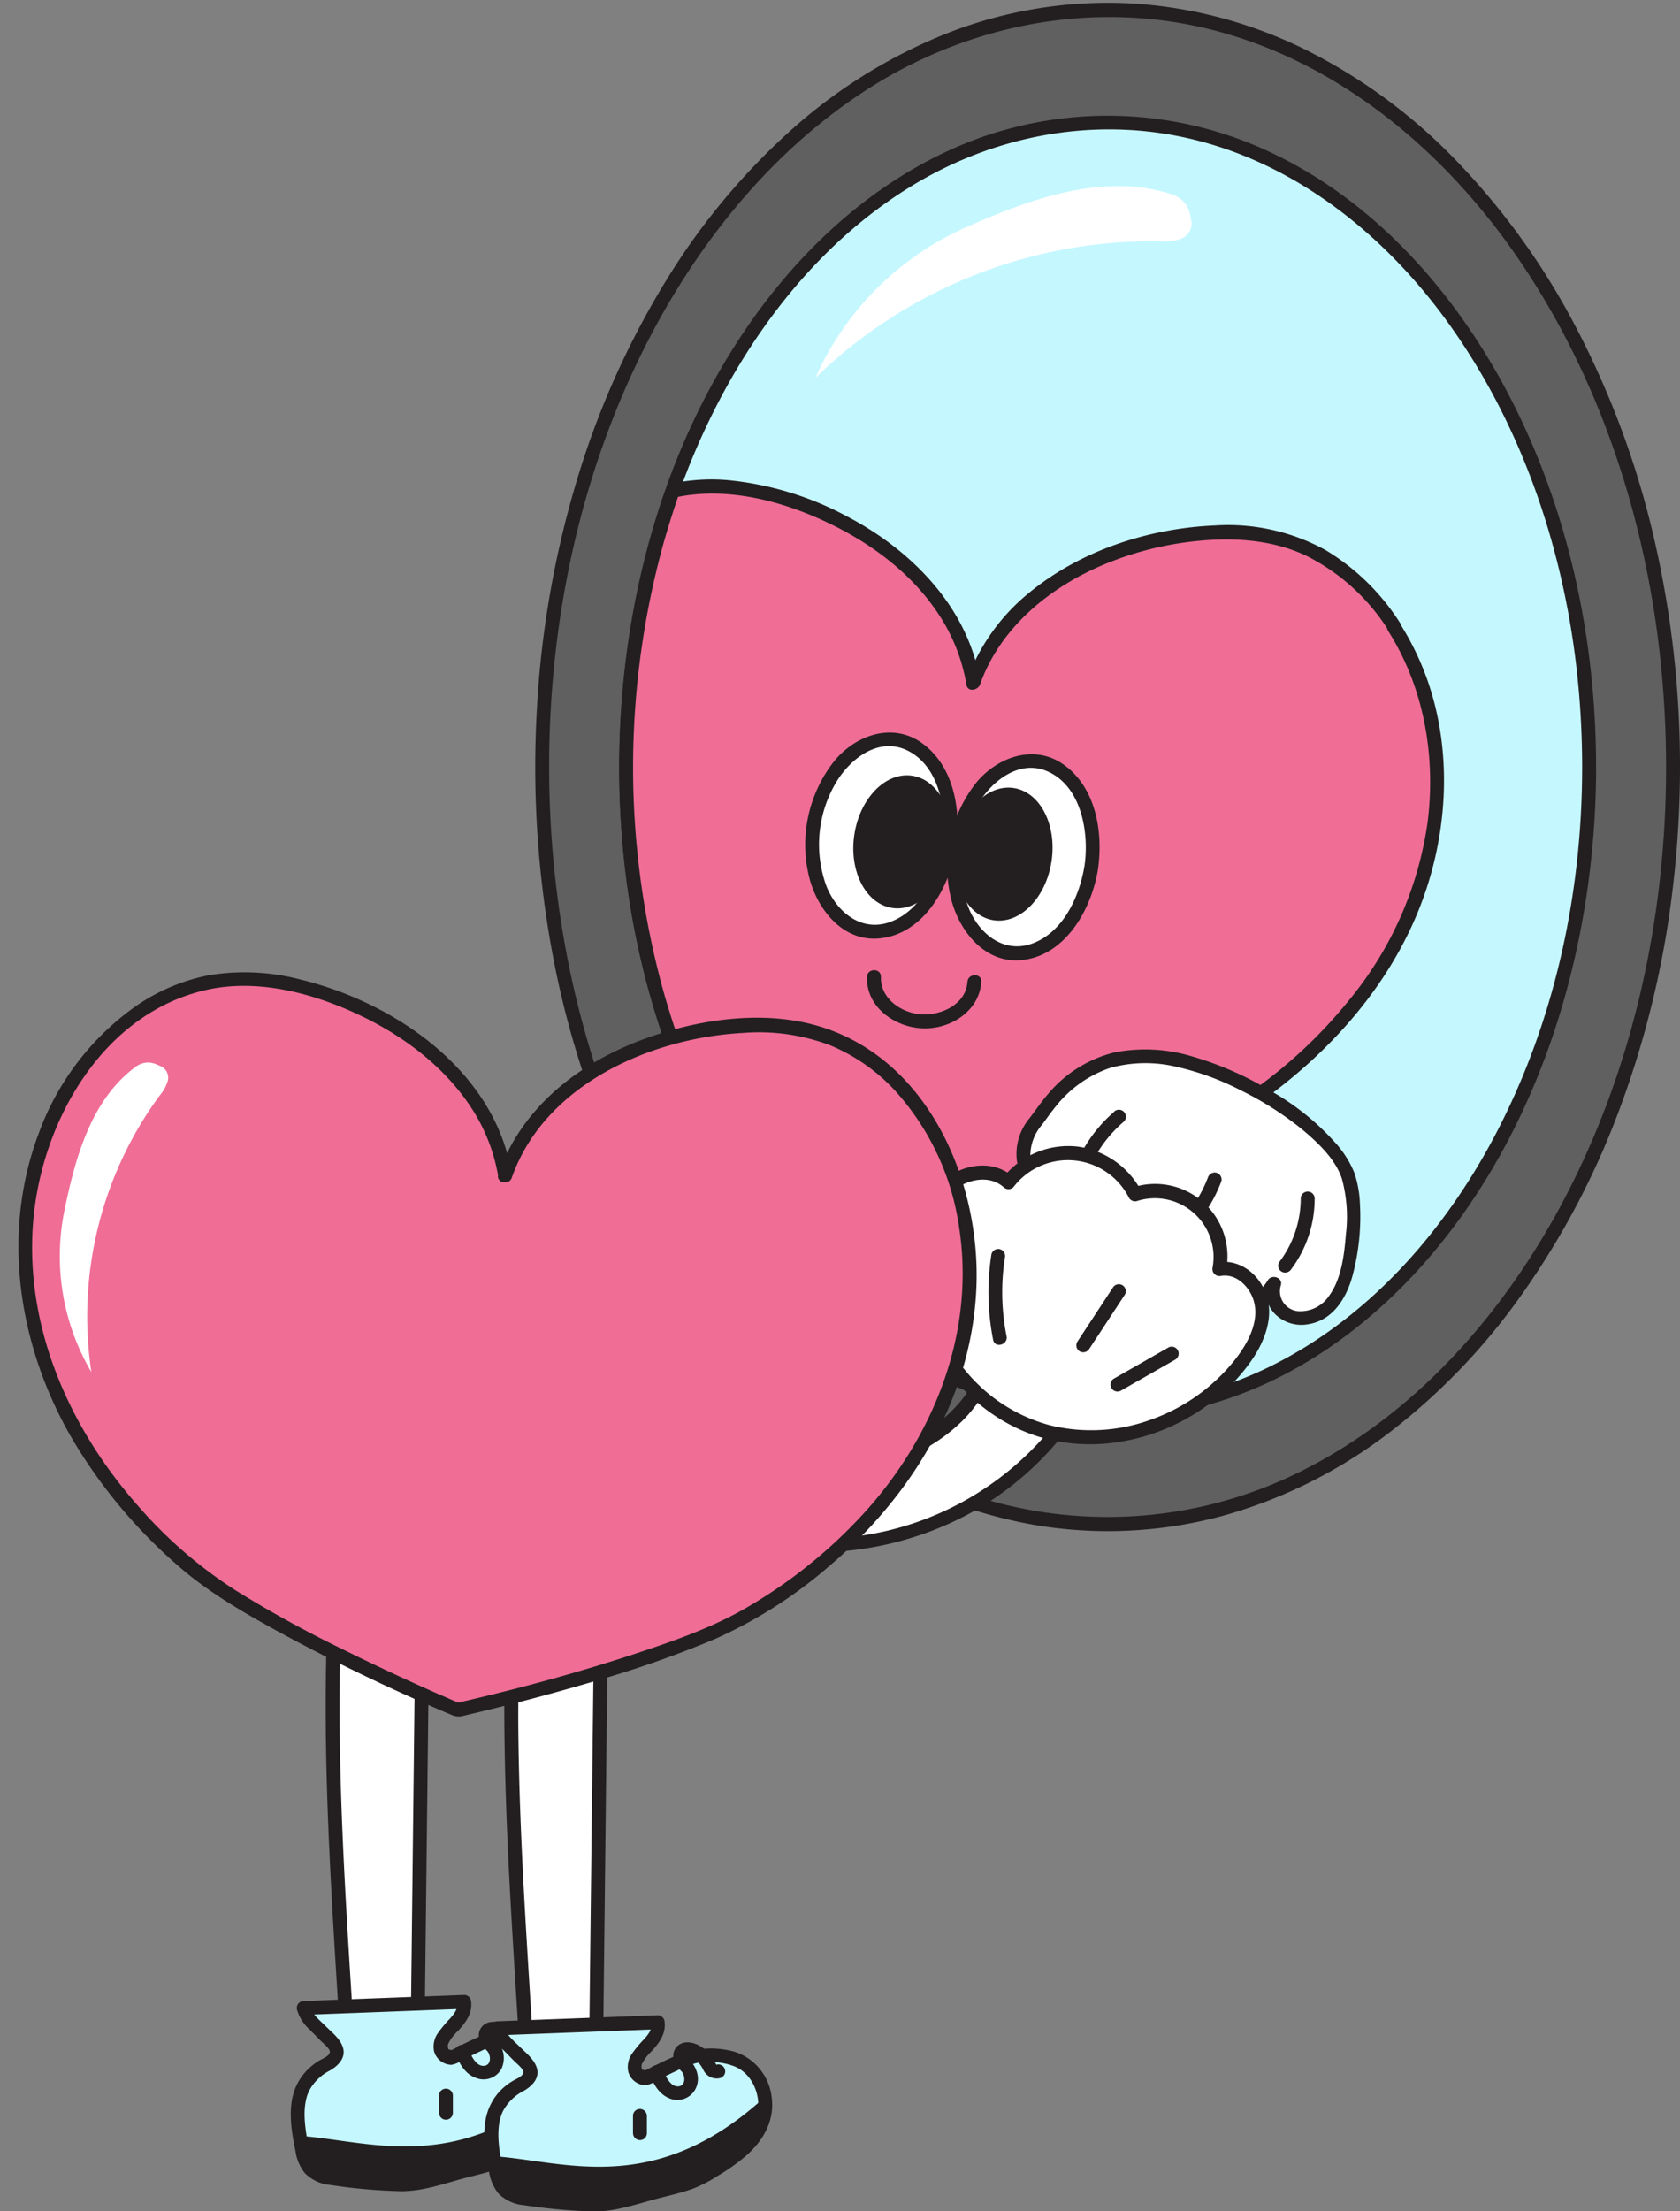 <?xml version="1.0" encoding="UTF-8"?><svg xmlns="http://www.w3.org/2000/svg" xmlns:xlink="http://www.w3.org/1999/xlink" height="397.1" preserveAspectRatio="xMidYMid meet" version="1.0" viewBox="-3.3 -0.5 301.8 397.1" width="301.8" zoomAndPan="magnify"><rect x="-3.3" y="-0.5" width="301.8" height="397.1" fill="#808080" stroke="none"/><g data-name="Layer 2"><g data-name="Layer 1"><g id="change1_1"><ellipse cx="195.95" cy="137.24" fill="#606060" rx="101.57" ry="135.99"/></g><g id="change2_1"><path d="M296,137.24c0,26.92-5.86,54.1-18.51,78-10.71,20.21-26.59,38.36-47.32,48.59a77.68,77.68,0,0,1-62,3.06C147,258.79,130,242,118.26,222.91c-13.87-22.59-21.13-49-22.62-75.33-1.53-27.3,2.91-55.23,14.24-80.21,9.61-21.19,24.42-40.75,44.51-53C172.82,3.22,195-.51,215.89,5.24c21.62,5.95,39.62,21,52.42,39.07,15,21.23,23.64,46.71,26.54,72.45A184.43,184.43,0,0,1,296,137.24a1.25,1.25,0,0,0,2.5,0,181.05,181.05,0,0,0-5-42.5,158.67,158.67,0,0,0-13.92-36.91,128.7,128.7,0,0,0-21.37-29.58A98.59,98.59,0,0,0,231,8.31,81.33,81.33,0,0,0,199.72.1a79.15,79.15,0,0,0-32.17,5.1,93.76,93.76,0,0,0-28.23,17.21,121.13,121.13,0,0,0-22.93,27.42,152.07,152.07,0,0,0-15.92,35.46,175.15,175.15,0,0,0-7.3,41.18,183.11,183.11,0,0,0,2.59,43.29,164.53,164.53,0,0,0,12,38.6,136.42,136.42,0,0,0,19.63,31.45,105.4,105.4,0,0,0,25.92,22.5,83.36,83.36,0,0,0,30.54,11.25,78.92,78.92,0,0,0,32.44-1.83,88,88,0,0,0,29.44-14.55A114.08,114.08,0,0,0,270.05,232a144.38,144.38,0,0,0,17.67-33.54,170.47,170.47,0,0,0,9.56-40.13,183.76,183.76,0,0,0,1.22-21.1A1.25,1.25,0,0,0,296,137.24Z" fill="#231f20"/></g><g id="change3_1"><ellipse cx="195.68" cy="137.24" fill="#c5f7ff" rx="86.49" ry="115.8"/></g><g id="change2_2"><path d="M280.92,137.24c0,22.92-5,46-15.77,66.37-9.12,17.19-22.64,32.61-40.31,41.29a65.93,65.93,0,0,1-52.42,2.57c-18.08-6.84-32.52-21.11-42.51-37.37-11.81-19.23-18-41.68-19.23-64.13-1.29-23.18,2.47-46.89,12.08-68.1,8.16-18,20.71-34.62,37.76-45C176.18,23.32,195,20.12,212.81,25c18.34,5,33.63,17.79,44.49,33.1,12.78,18,20.12,39.62,22.62,61.46a157.9,157.9,0,0,1,1,17.67,1.25,1.25,0,0,0,2.5,0c0-23.48-5.17-47.16-16.27-67.94-9.35-17.49-23.28-33.25-41.31-42a68.43,68.43,0,0,0-54.36-2.58C153,31.78,138.22,46.17,127.93,62.82c-12.09,19.56-18.4,42.43-19.73,65.29-1.39,23.82,2.57,48.14,12.48,69.91,8.37,18.41,21.35,35.35,38.83,45.9,16.08,9.72,35.45,13,53.68,8,18.95-5.12,34.7-18.19,46-33.93,13.14-18.35,20.59-40.44,23.19-62.74a157.79,157.79,0,0,0,1.05-18A1.25,1.25,0,0,0,280.92,137.24Z" fill="#231f20"/></g><g id="change4_1"><path d="M247.2,112.11c-4.38-6.82-10.72-12.57-18.38-15.21-6.44-2.22-13.46-2.17-20.2-1.16-15.8,2.36-32,11.27-37.16,26.37-2.48-15.78-16.81-27.39-32-32.49-6.46-2.17-13.36-3.46-20.09-2.4-.64.1-1.27.23-1.9.37a148.76,148.76,0,0,0-8.34,49.65,145.83,145.83,0,0,0,12.5,60C137.58,207.45,163,218.1,163,218.1s37.84-8.49,52.85-17.46,28-22,34.63-38.18S256.64,126.82,247.2,112.11Z" fill="#f06d96"/></g><g id="change2_3"><path d="M248.28,111.48a40.59,40.59,0,0,0-13.51-13.23A36.37,36.37,0,0,0,215,93.86c-12,.51-24.34,4.52-33.66,12.28a36,36,0,0,0-11,15.64h2.41c-2.17-13.28-12.39-23.55-23.93-29.57a56.83,56.83,0,0,0-21.48-6.5,34,34,0,0,0-6.46.08c-1,.1-2,.25-2.9.44a2,2,0,0,0-1.8,1.63c-1.31,3.76-2.46,7.58-3.45,11.43A153.82,153.82,0,0,0,108.38,149a145.45,145.45,0,0,0,10.84,45.71c.37.87.75,1.74,1.13,2.6a3.63,3.63,0,0,0,1.72,1.65c1.36.86,2.74,1.68,4.13,2.49,3,1.73,6,3.37,9,5,5.59,2.92,11.28,5.66,17,8.29,3.23,1.48,6.47,2.93,9.73,4.32,1.4.59,2.87-.06,4.3-.4,9.22-2.21,18.39-4.68,27.42-7.57,5.28-1.7,10.53-3.54,15.63-5.75a77.14,77.14,0,0,0,14.89-8.71c11.55-8.45,21.41-19.51,27-32.77s6.77-29,1.78-42.71a50,50,0,0,0-4.73-9.63c-.86-1.36-3-.1-2.16,1.26,6.45,10.15,8.58,22.44,7.11,34.29a64.24,64.24,0,0,1-14.09,32,85.91,85.91,0,0,1-25.57,21.42c-7.58,4.1-16,6.78-24.2,9.29C182,212,174.55,214,167.06,215.85l-3,.72a4.72,4.72,0,0,0-1.37.31,1.85,1.85,0,0,1,.76.08,3.25,3.25,0,0,0-.79-.34l-3.18-1.38c-8.64-3.81-17.19-7.85-25.51-12.31-2.4-1.29-4.79-2.62-7.14-4-1.13-.67-2.24-1.34-3.35-2-.52-.32-.83-.46-1-1-.31-.79-.69-1.56-1-2.34a137.41,137.41,0,0,1-6-17.55,151,151,0,0,1,.42-79c.86-3,1.82-6.08,2.87-9.07l-.87.88c9.68-2.12,20.13.79,28.81,5.15,7.31,3.67,14.08,8.91,18.61,15.81a32.66,32.66,0,0,1,5,12.68c.21,1.32,2,1,2.41,0,3.64-10.36,12.67-17.66,22.58-21.74a58.61,58.61,0,0,1,16.53-4.11c6.65-.66,13.56-.21,19.66,2.73a37,37,0,0,1,14.68,13.42C247,114.09,249.16,112.83,248.28,111.48Z" fill="#231f20"/></g><g id="change5_1"><path d="M189.13,212.36c-2.62.83-7.21-.79-8.17-3.37a8.17,8.17,0,0,1,1.56-7.75c1.71-2.15,3.89-6.11,9.11-9.29,10.3-6.29,24.25-.81,34.47,5.6,4.67,2.93,9,6.55,11.94,11.24s1.86,15.34.19,20.6a10.58,10.58,0,0,1-3.74,5.54,6.51,6.51,0,0,1-6.44.76,4.73,4.73,0,0,1-2.47-5.67,9.53,9.53,0,0,1-17.27-7.62,11.39,11.39,0,0,1-19.18-10Z" fill="#fff"/></g><g id="change2_4"><path d="M188.8,211.15a6.47,6.47,0,0,1-4.48-.6,4,4,0,0,1-2.52-3.85,8.5,8.5,0,0,1,2.12-5.25c.84-1.12,1.62-2.27,2.51-3.34a21.07,21.07,0,0,1,9.68-6.83,23.82,23.82,0,0,1,11.86-.22,48.72,48.72,0,0,1,11.75,4.3,58.2,58.2,0,0,1,10.72,6.81c2.84,2.35,6.14,5.41,7.32,9a26,26,0,0,1,.72,10c-.29,3.62-.8,8-3,11a6.18,6.18,0,0,1-5.7,2.78,3.59,3.59,0,0,1-3-4.59c.47-1.39-1.54-2.11-2.29-1a8.27,8.27,0,0,1-15-6.66,1.26,1.26,0,0,0-2.09-1.22,10.14,10.14,0,0,1-17.09-8.82c.23-1.58-2.18-2.25-2.42-.67a12.65,12.65,0,0,0,21.28,11.26l-2.09-1.22a10.78,10.78,0,0,0,19.55,8.59l-2.28-1a5.88,5.88,0,0,0,1.43,5.88,6.7,6.7,0,0,0,6.05,1.78c4.61-.79,7-5.14,8-9.3A41.08,41.08,0,0,0,241,215.6a19.78,19.78,0,0,0-1-5.49,18.57,18.57,0,0,0-3.54-5.53,45.61,45.61,0,0,0-11.78-9.34,58.49,58.49,0,0,0-13.73-6,29,29,0,0,0-14.08-.74,22.57,22.57,0,0,0-11.81,7.36c-1.25,1.43-2.31,3-3.46,4.51a10,10,0,0,0-2.24,7.45c.62,4.42,6,6.91,10.07,5.75A1.25,1.25,0,0,0,188.8,211.15Z" fill="#231f20"/></g><g id="change2_5"><path d="M196.86,199.15a25.4,25.4,0,0,0-6.42,8.44,1.29,1.29,0,0,0,.44,1.71,1.25,1.25,0,0,0,1.71-.45,23.27,23.27,0,0,1,6-7.93,1.25,1.25,0,0,0-1.77-1.77Z" fill="#231f20"/></g><g id="change2_6"><path d="M210.85,220.14a25.44,25.44,0,0,0,5.25-8.5,1.26,1.26,0,0,0-.87-1.54,1.29,1.29,0,0,0-1.54.87,23.84,23.84,0,0,1-1.94,3.93,22,22,0,0,1-2.67,3.48,1.25,1.25,0,0,0,1.77,1.76Z" fill="#231f20"/></g><g id="change2_7"><path d="M228.66,227.42a21.18,21.18,0,0,0,4.21-12.69,1.25,1.25,0,0,0-2.5,0,19,19,0,0,1-3.87,11.43,1.25,1.25,0,0,0,.45,1.71,1.29,1.29,0,0,0,1.71-.45Z" fill="#231f20"/></g><g id="change5_2"><ellipse cx="155.07" cy="149.54" fill="#fff" rx="17.38" ry="12.3" transform="rotate(-81.36 155.083 149.542)"/></g><g id="change2_8"><path d="M166,151.06c-.88,5.48-3.76,11.94-9.37,14-5.21,1.91-9.68-1.82-11.51-6.53A21.81,21.81,0,0,1,146.9,140c2.52-4.22,7.52-8.14,12.61-5.82,6,2.76,7.36,11,6.52,16.87-.23,1.57,2.18,2.25,2.41.66.95-6.59-.31-14.55-6.06-18.73-5.25-3.81-11.86-1.54-15.73,3.09a24.24,24.24,0,0,0-4.55,21.1c1.5,5.77,6.1,11.51,12.65,10.84,7.92-.8,12.55-9.22,13.69-16.3C168.69,150.15,166.28,149.47,166,151.06Z" fill="#231f20"/></g><g id="change2_9"><ellipse cx="158.75" cy="150.66" fill="#231f20" rx="12.01" ry="8.69" transform="rotate(-81.36 158.768 150.656)"/></g><g id="change5_3"><ellipse cx="180.57" cy="153.42" fill="#fff" rx="17.38" ry="12.3" transform="rotate(-81.4 180.503 153.18)"/></g><g id="change2_10"><path d="M191.53,154.93c-.88,5.48-3.76,11.94-9.37,14-5.21,1.9-9.68-1.83-11.51-6.53a21.83,21.83,0,0,1,1.75-18.51c2.52-4.21,7.52-8.14,12.61-5.81,6,2.75,7.36,11,6.52,16.86-.22,1.57,2.18,2.25,2.41.67.95-6.59-.31-14.56-6.06-18.73-5.25-3.82-11.86-1.54-15.73,3.08a24.26,24.26,0,0,0-4.55,21.11c1.51,5.77,6.1,11.5,12.65,10.84,7.93-.81,12.56-9.22,13.69-16.3C194.19,154,191.79,153.34,191.53,154.93Z" fill="#231f20"/></g><g id="change2_11"><ellipse cx="177" cy="152.87" fill="#231f20" rx="12.01" ry="8.69" transform="rotate(-81.36 177.01 152.874)"/></g><g id="change2_12"><path d="M152.45,174.93c-.18,5.39,4.92,9,9.89,9.24s10.28-3,10.65-8.34c.11-1.61-2.39-1.6-2.5,0-.27,4-4.58,6-8.15,5.84s-7.52-2.77-7.39-6.74c.05-1.61-2.45-1.61-2.5,0Z" fill="#231f20"/></g><g id="change5_4"><path d="M56.7,292.11l15.88-1.85-.88,76.88L59,364.91C57.54,340.77,55.8,316.27,56.7,292.11Z" fill="#fff"/></g><g id="change2_13"><path d="M56.7,293.36l15.88-1.85-1.25-1.25-.68,59.9-.2,17L72,365.93,59.37,363.7l.92,1.21c-1.17-18.85-2.47-37.7-2.58-56.59,0-5.4,0-10.81.24-16.21.06-1.61-2.44-1.6-2.5,0-.69,18.88.2,37.77,1.33,56.61q.49,8.08,1,16.19a1.28,1.28,0,0,0,.91,1.2l12.67,2.23a1.26,1.26,0,0,0,1.58-1.2l.69-59.91.19-17A1.25,1.25,0,0,0,72.58,289L56.7,290.86C55.12,291.05,55.1,293.55,56.7,293.36Z" fill="#231f20"/></g><g id="change3_2"><path d="M93.66,365.56a14.43,14.43,0,0,0-7.57-.28c-2.4.66-8.24,3.77-8.24,3.77-.85-.41-1.41-.33-1.67-.82-1.81-3.43,4.66-5.59,3.86-9.24l-28.82,1.09c.22,1.86,3.77,4.48,5.57,6.85,1,1.3,0,2.54-1.59,3.39a8.85,8.85,0,0,0-4.9,6.85,29.62,29.62,0,0,0,1.21,10.38c.58,1.71,2.53,2.94,4.84,3.11,6.85.49,12.45,2.15,19,.07,3.18-1,10.83-2.92,11.19-3.22A45.46,45.46,0,0,0,92.6,384c3.28-2.26,6.25-5.07,6.72-9S97.49,366.62,93.66,365.56Z" fill="#c5f7ff"/></g><g id="change2_14"><path d="M50.58,383.06c12.61.86,28.61,7.38,48.18-10.2.66,2.22.62,6.26-7.29,11.87-2.22,1.57-10.3,4.61-13.17,5.41a53.14,53.14,0,0,1-13.78,1.61c-.5,0-8.3-.71-10.9-1.88A6.31,6.31,0,0,1,50.58,383.06Z" fill="#231f20"/></g><g id="change2_15"><path d="M94,364.35a15.71,15.71,0,0,0-10.83.72c-2,.87-4,1.87-5.94,2.9h1.26a5,5,0,0,0-1-.41c-.54-.09-.15.13-.24-.11a1.38,1.38,0,0,1,0-1A8.12,8.12,0,0,1,79,364.19c1.45-1.6,2.69-3.26,2.29-5.53a1.25,1.25,0,0,0-1.21-.92l-28.82,1.09a1.26,1.26,0,0,0-1.2,1.58,7.79,7.79,0,0,0,2.38,3.66c.6.63,1.23,1.24,1.84,1.87.39.41,1.67,1.41,1.68,2,0,.76-1.31,1.25-1.85,1.56A11.06,11.06,0,0,0,52,371.13a10,10,0,0,0-2.59,4.34c-.91,3.2-.33,6.95.34,10.13a8.27,8.27,0,0,0,1.7,4.13A7.28,7.28,0,0,0,56,391.87,101.45,101.45,0,0,0,68.74,393c3.64,0,7-1.12,10.41-2.08,2.44-.68,5-1.2,7.37-2.06a25.75,25.75,0,0,0,4.35-2.28,37.48,37.48,0,0,0,4.91-3.47c3.06-2.61,5.26-6.24,4.77-10.38A9.76,9.76,0,0,0,94,364.35c-1.54-.47-2.2,1.94-.67,2.41,3,.91,4.75,4,4.8,7,.07,3.41-2.16,6.07-4.7,8.08a38.22,38.22,0,0,1-5,3.3,25.74,25.74,0,0,1-2.5,1.3c-.21.09.18-.06,0,0l-.45.15c-2.3.72-4.66,1.29-7,1.93-3,.83-5.93,1.86-9.09,2-3.9.13-7.76-.6-11.62-1-1.62-.15-3.46-.2-4.6-1.55-.83-1-1-2.67-1.22-3.91-.51-2.83-1-6.36.26-9.06a8.65,8.65,0,0,1,3.8-3.7c1.35-.78,2.72-2.11,2.37-3.82s-2.05-3-3.17-4.12-2.53-2.18-2.78-3.61l-1.21,1.58L80,360.24l-1.2-.92c.18,1-.61,1.92-1.22,2.63a22.83,22.83,0,0,0-2.27,2.73,4.2,4.2,0,0,0-.63,3.21,3.33,3.33,0,0,0,3.13,2.41,5.37,5.37,0,0,0,2-.86c1.16-.6,2.34-1.18,3.53-1.73a18.24,18.24,0,0,1,3.52-1.34,13.73,13.73,0,0,1,6.46.39A1.25,1.25,0,0,0,94,364.35Z" fill="#231f20"/></g><g id="change2_16"><path d="M78.61,368.6c.76,1.68,1.69,3.32,3.47,4A3.67,3.67,0,0,0,86.79,371a4.57,4.57,0,0,0-1-5.21,4.84,4.84,0,0,1-.54-.79s-.09.22,0,.1,0,0,0,0-.08,0,0,0h0a1.87,1.87,0,0,1,.61.09,4.53,4.53,0,0,1,.86.49,6,6,0,0,1,1.48,1.94,2.63,2.63,0,0,0,3,1.43,1.25,1.25,0,0,0-.66-2.41c.18-.05.15.15,0,0a1.94,1.94,0,0,1-.15-.24c-.19-.32-.34-.65-.54-.95A7.08,7.08,0,0,0,88,363.55c-1.24-.91-3.15-1.46-4.46-.37a2.41,2.41,0,0,0-.74,2.46,6.12,6.12,0,0,0,1.47,2.22c.63.81.7,2.47-.58,2.61-1.53.17-2.41-2-2.92-3.13a1.25,1.25,0,0,0-1.71-.45,1.28,1.28,0,0,0-.45,1.71Z" fill="#231f20"/></g><g id="change2_17"><path d="M75.56,375.83v3.07a1.3,1.3,0,0,0,.37.89,1.25,1.25,0,0,0,2.13-.89v-3.07a1.25,1.25,0,0,0-.36-.88,1.25,1.25,0,0,0-2.14.88Z" fill="#231f20"/></g><g id="change5_5"><path d="M115.41,254.73c10.69,5,22.37,9,34,7.85s22.92-8.55,25.51-19.74a42.9,42.9,0,0,1,12.41,12.87,55,55,0,0,1-30.67,19.79,58.63,58.63,0,0,1-37.13-3.56c-4.14-1.84-8.39-4.52-9.89-8.75S111,254,115.41,254.73Z" fill="#fff"/></g><g id="change2_18"><path d="M114.78,255.81c9.61,4.52,20,8.29,30.74,8.22,8.64-.06,17.37-3,23.67-9a24.44,24.44,0,0,0,6.89-11.8l-1.84.74a42,42,0,0,1,12,12.42l.19-1.51a54.14,54.14,0,0,1-31,19.66,56.14,56.14,0,0,1-20.75.63c-6.49-1-13.43-3-19-6.61-2.53-1.68-5.24-4.32-5.29-7.57,0-2.88,2-5.34,5-5,1.59.2,1.58-2.3,0-2.5a6.48,6.48,0,0,0-6.59,3.66,8.68,8.68,0,0,0,.47,8.35,17.85,17.85,0,0,0,7.32,6.45,53.27,53.27,0,0,0,10.27,4,58.6,58.6,0,0,0,43.52-4.39,55.82,55.82,0,0,0,17.76-15,1.31,1.31,0,0,0,.2-1.52,45,45,0,0,0-12.86-13.31,1.26,1.26,0,0,0-1.83.74c-1.84,7.62-7.81,13.3-14.85,16.34-8.44,3.66-17.93,3.16-26.66.87A93.78,93.78,0,0,1,116,253.65C114.6,253,113.32,255.13,114.78,255.81Z" fill="#231f20"/></g><g id="change5_6"><path d="M162.53,226.77c-.09-4.57.42-9.47,3.27-13.05s8.72-5,12.07-1.92A13.54,13.54,0,0,1,200.6,214a11.77,11.77,0,0,1,15.14,13.43c3.75-.73,7.28,2.9,7.66,6.69s-1.58,7.45-3.94,10.45c-8.18,10.36-22.71,15.59-35.38,11.89S161.51,239.94,162.53,226.77Z" fill="#fff"/></g><g id="change2_19"><path d="M163.78,226.77c-.07-4.33.27-9.46,3.44-12.78,2.4-2.5,6.92-3.82,9.77-1.3a1.26,1.26,0,0,0,1.76,0,12.3,12.3,0,0,1,20.77,1.92,1.26,1.26,0,0,0,1.41.58,10.54,10.54,0,0,1,13.61,11.89,1.27,1.27,0,0,0,1.54,1.54c3-.48,5.51,2.43,6,5.13.68,3.64-1.46,7.32-3.63,10.06a33.57,33.57,0,0,1-15,10.63,31.22,31.22,0,0,1-18.17,1,29.5,29.5,0,0,1-15.13-9.79,26.92,26.92,0,0,1-6.38-18.92c.11-1.6-2.39-1.6-2.5,0-1,14,9.52,27.29,22.82,31,13.65,3.79,29.23-2.27,37.33-13.77,2.43-3.44,4.28-8.07,2.67-12.24-1.37-3.57-4.78-6.16-8.69-5.53l1.54,1.53a13,13,0,0,0-16.68-15l1.41.57a15.17,15.17,0,0,0-11.49-7.9,15,15,0,0,0-13.2,5.47h1.76c-3.64-3.23-9.06-2.35-12.57.62-4.31,3.65-5,10-4.9,15.23A1.25,1.25,0,0,0,163.78,226.77Z" fill="#231f20"/></g><g id="change2_20"><path d="M174.81,224.7a44.08,44.08,0,0,0,.3,15.41c.31,1.57,2.72.91,2.41-.67a40.31,40.31,0,0,1-.3-14.07,1.28,1.28,0,0,0-.87-1.54,1.27,1.27,0,0,0-1.54.87Z" fill="#231f20"/></g><g id="change2_21"><path d="M196.61,230.74l-6.39,9.73a1.27,1.27,0,0,0,.45,1.71,1.28,1.28,0,0,0,1.71-.45l6.39-9.73a1.25,1.25,0,1,0-2.16-1.26Z" fill="#231f20"/></g><g id="change2_22"><path d="M198.08,249.22l9.74-5.56a1.25,1.25,0,0,0-1.26-2.16l-9.74,5.56a1.25,1.25,0,0,0,1.26,2.16Z" fill="#231f20"/></g><g id="change5_7"><path d="M88.78,292.11l15.89-1.85-.88,76.88-12.67-2.23C89.63,340.77,87.89,316.27,88.78,292.11Z" fill="#fff"/></g><g id="change2_23"><path d="M88.78,293.36l15.89-1.85-1.25-1.25-.69,59.9-.19,17,1.58-1.21L91.45,363.7l.92,1.21c-1.17-18.85-2.47-37.7-2.57-56.59q0-8.1.23-16.21c.06-1.61-2.44-1.6-2.5,0-.68,18.88.2,37.77,1.34,56.61.32,5.39.67,10.79,1,16.19a1.27,1.27,0,0,0,.92,1.2l12.67,2.23a1.27,1.27,0,0,0,1.58-1.2l.68-59.91.2-17a1.25,1.25,0,0,0-1.25-1.25l-15.89,1.85C87.2,291.05,87.19,293.55,88.78,293.36Z" fill="#231f20"/></g><g id="change4_2"><path d="M87.4,210.59C84.92,194.8,70.59,183.2,55.45,178.1c-6.46-2.17-13.36-3.46-20.09-2.4-8,1.25-15.26,5.8-20.77,11.75-11.88,12.82-15.72,31.91-12,49s14.19,32.2,27.4,43.66,49,26.47,49,26.47,37.84-8.5,52.85-17.46,28-22,34.63-38.18,6.2-35.64-3.25-50.35c-4.38-6.82-10.72-12.57-18.38-15.22-6.44-2.22-13.46-2.16-20.2-1.16C108.76,186.57,92.61,195.48,87.4,210.59Z" fill="#f06d96"/></g><g id="change2_24"><path d="M88.61,210.25c-3-18.35-20.77-30.61-37.75-34.8a39.73,39.73,0,0,0-16.63-.82,34.79,34.79,0,0,0-13.39,5.74A48.07,48.07,0,0,0,3.74,202.8c-7,18.36-3.67,38.83,6.16,55.48a92.53,92.53,0,0,0,19,22.58c5.23,4.55,11.34,8.09,17.39,11.42A343.84,343.84,0,0,0,77.91,307.5a3,3,0,0,0,2.09.11c1.64-.38,3.28-.78,4.91-1.18q9.54-2.34,19-5.14a192.14,192.14,0,0,0,21.23-7.46,82.79,82.79,0,0,0,20.56-13.12c14.86-12.61,25.58-30.25,26.4-50,.78-18.75-8.34-40.39-27.41-46.65-9.67-3.17-20.84-1.8-30.35,1.35-8.25,2.72-16.18,7.27-21.84,14a34.44,34.44,0,0,0-6.27,10.91c-.54,1.52,1.88,2.18,2.41.67,5.89-16.77,25-25.13,41.61-26a36,36,0,0,1,15.67,2.26A33.28,33.28,0,0,1,157.16,195,46.15,46.15,0,0,1,169,219.94c2.94,18.91-4.57,37.63-17.27,51.48a89.16,89.16,0,0,1-21.3,17c-5.74,3.28-12.08,5.54-18.33,7.63-10.76,3.61-21.76,6.59-32.82,9.14-.11,0-.64.06-.71.16.22-.32,1.36.3.35-.13l-4.25-1.85q-8.39-3.72-16.59-7.78A211.73,211.73,0,0,1,39,285.08a81,81,0,0,1-17.32-14.95C9.25,256.12,1.14,238,2.65,219c1.43-18,12.45-37.61,31.25-41.76,9.79-2.16,20.48,1,29.19,5.44,7.59,3.9,14.55,9.51,19,16.91a32.29,32.29,0,0,1,4.14,11.33C86.45,212.5,88.86,211.83,88.61,210.25Z" fill="#231f20"/></g><g id="change3_3"><path d="M128.5,369.21a14.5,14.5,0,0,0-7.56-.28c-2.4.66-8.25,3.77-8.25,3.77-.84-.41-1.41-.33-1.66-.81-1.82-3.44,4.66-5.59,3.86-9.25l-28.82,1.09c.21,1.86,3.76,4.48,5.56,6.85,1,1.3.05,2.54-1.59,3.39a8.83,8.83,0,0,0-4.89,6.85,29.44,29.44,0,0,0,1.21,10.39c.58,1.7,2.52,2.93,4.84,3.1,6.85.5,12.44,2.16,19,.07,3.18-1,10.84-2.92,11.2-3.22a46,46,0,0,0,6.08-3.53c3.28-2.26,6.25-5.07,6.71-9S132.34,370.28,128.5,369.21Z" fill="#c5f7ff"/></g><g id="change2_25"><path d="M85.42,386.71c12.61.86,28.61,7.38,48.19-10.19.65,2.21.61,6.26-7.29,11.86C124.09,390,116,393,113.14,393.79a52.8,52.8,0,0,1-13.77,1.62c-.51,0-8.3-.71-10.9-1.89A6.32,6.32,0,0,1,85.42,386.71Z" fill="#231f20"/></g><g id="change2_26"><path d="M128.83,368a15.74,15.74,0,0,0-10.82.71c-2,.88-4,1.87-6,2.9h1.26a5.33,5.33,0,0,0-1-.41c-.54-.09-.14.14-.23-.11a1.36,1.36,0,0,1,0-1,8.36,8.36,0,0,1,1.73-2.24c1.44-1.6,2.68-3.27,2.28-5.54a1.27,1.27,0,0,0-1.2-.92l-28.82,1.09a1.27,1.27,0,0,0-1.21,1.58,7.88,7.88,0,0,0,2.39,3.66c.6.63,1.22,1.24,1.83,1.87.4.41,1.68,1.42,1.68,2,0,.76-1.31,1.24-1.84,1.56a11.08,11.08,0,0,0-2.12,1.61,10,10,0,0,0-2.58,4.35c-.92,3.19-.34,6.94.33,10.12a8.49,8.49,0,0,0,1.7,4.14,7.29,7.29,0,0,0,4.57,2.13,103.2,103.2,0,0,0,12.77,1.14c3.63-.05,6.94-1.13,10.4-2.09,2.45-.67,5-1.2,7.37-2.06a25.13,25.13,0,0,0,4.36-2.28,36.3,36.3,0,0,0,4.91-3.47c3.05-2.61,5.26-6.23,4.76-10.38a9.73,9.73,0,0,0-6.56-8.37c-1.54-.48-2.2,1.94-.66,2.41,3,.9,4.74,4,4.8,7,.06,3.4-2.17,6.07-4.7,8.07a37.88,37.88,0,0,1-5,3.3c-.82.46-1.65.93-2.5,1.3-.22.1.17-.06,0,0l-.45.15c-2.3.73-4.65,1.29-7,1.93-3,.84-5.94,1.87-9.1,2-3.89.14-7.75-.6-11.62-1C91,393,89.16,393,88,391.62c-.84-1-1-2.67-1.23-3.9-.51-2.84-1-6.37.26-9.06a8.73,8.73,0,0,1,3.8-3.71c1.35-.78,2.73-2.1,2.38-3.81s-2.06-3-3.18-4.13c-1-1-2.52-2.18-2.78-3.61L86.07,365l28.82-1.09-1.21-.91c.18,1-.6,1.92-1.21,2.62a22.09,22.09,0,0,0-2.28,2.74,4.19,4.19,0,0,0-.62,3.21,3.31,3.31,0,0,0,3.12,2.4,5.2,5.2,0,0,0,2-.86c1.17-.59,2.34-1.18,3.53-1.72A18.09,18.09,0,0,1,121.7,370a13.52,13.52,0,0,1,6.47.39A1.25,1.25,0,0,0,128.83,368Z" fill="#231f20"/></g><g id="change2_27"><path d="M113.46,372.25c.76,1.69,1.68,3.32,3.47,4.06a3.68,3.68,0,0,0,4.71-1.68c.94-1.85.25-3.77-1-5.22a6,6,0,0,1-.53-.78s-.1.22,0,.09,0,0,0,0-.08,0,0,0h0a2.14,2.14,0,0,1,.61.09,3.67,3.67,0,0,1,.86.5,5.83,5.83,0,0,1,1.48,1.93,2.67,2.67,0,0,0,3,1.44,1.25,1.25,0,0,0-.67-2.41c.19,0,.15.15,0,0l-.15-.25c-.19-.31-.34-.65-.54-.95a7.2,7.2,0,0,0-1.77-1.84c-1.25-.9-3.15-1.46-4.46-.37a2.42,2.42,0,0,0-.74,2.46,6.11,6.11,0,0,0,1.47,2.23c.62.8.69,2.46-.59,2.61-1.53.17-2.41-2-2.92-3.14a1.27,1.27,0,0,0-1.71-.45,1.28,1.28,0,0,0-.44,1.71Z" fill="#231f20"/></g><g id="change2_28"><path d="M110.41,379.48v3.08a1.28,1.28,0,0,0,.37.88,1.24,1.24,0,0,0,2.13-.88v-3.08a1.28,1.28,0,0,0-.37-.88,1.24,1.24,0,0,0-2.13.88Z" fill="#231f20"/></g><g id="change5_8"><path d="M207.5,34.49c-12.32-4.14-25.51.63-37.39,5.88A53.17,53.17,0,0,0,143.2,67.32,87,87,0,0,1,205,42.83a9.18,9.18,0,0,0,3.84-.45,2.92,2.92,0,0,0,1.9-3.05C210.48,38.06,210.4,35.69,207.5,34.49Z" fill="#fff"/></g><g id="change5_9"><path d="M21.25,190.94c-8.1,5.86-11,16.26-13,26.05a41,41,0,0,0,4.86,28.9,67.05,67.05,0,0,1,12.28-49.67,7,7,0,0,0,1.44-2.6,2.26,2.26,0,0,0-1.06-2.56C24.82,190.66,23.3,189.65,21.25,190.94Z" fill="#fff"/></g></g></g></svg>